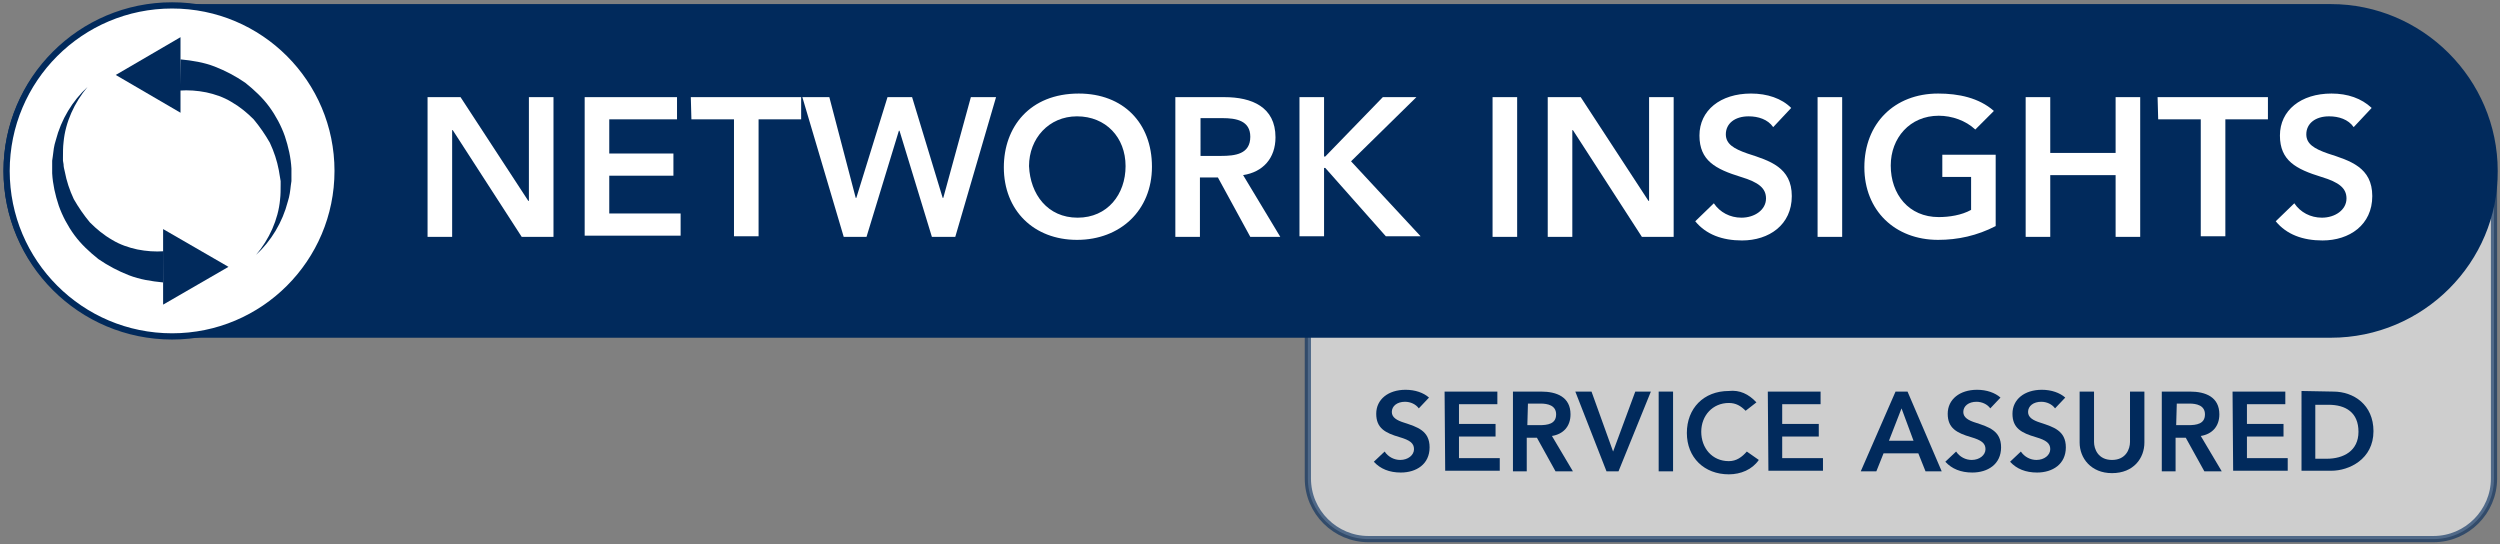 <?xml version="1.0" encoding="UTF-8"?> <svg xmlns="http://www.w3.org/2000/svg" xmlns:xlink="http://www.w3.org/1999/xlink" version="1.1" id="Layer_1" x="0px" y="0px" viewBox="0 0 416.9 90.8" style="enable-background:new 0 0 416.9 90.8;" xml:space="preserve"><rect x="0" y="0" width="416.9" height="90.8" fill="#808080" stroke="none"/> <style type="text/css"> .st0{opacity:0.61;fill:#FFFFFF;stroke:#012A5C;stroke-width:1.038;stroke-miterlimit:10;enable-background:new ;} .st1{fill:none;} .st2{enable-background:new ;} .st3{fill:#012A5C;} .st4{fill:#012A5C;stroke:#012A5C;stroke-width:1.038;stroke-miterlimit:10;} .st5{fill:#FFFFFF;stroke:#012A5C;stroke-width:1.038;stroke-miterlimit:10;} .st6{fill:#FFFFFF;} </style> <g> <g> <path class="st0" d="M405.8,89.9H228.2c-5.5,0-10.1-4.5-10.1-10.1V31h197.8v48.8C415.9,85.3,411.4,89.9,405.8,89.9z"></path> <rect x="210.3" y="64.4" class="st1" width="194.2" height="14.6"></rect> <g class="st2"> <path class="st3" d="M238.3,66.3l-1.7,1.8c-0.5-0.7-1.4-1.1-2.3-1.1c-1.3,0-2.2,0.7-2.2,1.7c0,0.9,0.8,1.4,2.1,1.8 c2.1,0.7,4.2,1.3,4.2,4.1s-2.2,4.2-4.8,4.2c-1.9,0-3.4-0.6-4.5-1.8l1.8-1.7c0.6,0.9,1.6,1.4,2.6,1.4c1.3,0,2.3-0.8,2.3-1.8 s-0.7-1.5-2.4-2c-2.4-0.7-3.9-1.5-3.9-3.9s2-4,4.9-4C236,65,237.4,65.5,238.3,66.3z"></path> <path class="st3" d="M240.9,65.3h8.8v2.1h-6.4v3.3h6.1v2.1h-6.1v3.6h6.8v2.1H241L240.9,65.3L240.9,65.3z"></path> <path class="st3" d="M252.3,78.6V65.3h4.7c2.6,0,4.9,0.9,4.9,3.8c0,2-1.2,3.3-3.1,3.6l3.5,5.9h-2.9l-3.1-5.6h-1.7v5.6H252.3z M254.7,70.9h2c1.4,0,2.8-0.2,2.8-1.8c0-1.5-1.4-1.8-2.6-1.8h-2.1L254.7,70.9L254.7,70.9z"></path> <path class="st3" d="M265.4,65.3l3.6,10l3.7-10h2.6l-5.4,13.3h-2l-5.2-13.3H265.4z"></path> <path class="st3" d="M279,78.6h-2.4V65.3h2.4V78.6z"></path> <path class="st3" d="M292.9,67.1l-1.8,1.4c-0.8-0.8-1.6-1.3-2.8-1.3c-2.7,0-4.6,2.1-4.6,4.8s1.8,4.9,4.6,4.9c1.3,0,2.2-0.7,3-1.6 l2,1.4c-1.1,1.6-3,2.4-5,2.4c-4.1,0-7-2.8-7-6.9c0-4.1,2.8-7,7-7C290.1,65,291.6,65.7,292.9,67.1z"></path> <path class="st3" d="M294.8,65.3h8.8v2.1h-6.4v3.3h6.1v2.1h-6.1v3.6h6.8v2.1h-9.1L294.8,65.3L294.8,65.3z"></path> <path class="st3" d="M310.3,78.6l5.8-13.3h2l5.7,13.3h-2.7l-1.2-3h-5.8l-1.2,3H310.3z M315,73.5h4.1l-2-5.4L315,73.5z"></path> <path class="st3" d="M333.6,66.3l-1.7,1.8c-0.5-0.7-1.4-1.1-2.3-1.1c-1.3,0-2.2,0.7-2.2,1.7c0,0.9,0.8,1.4,2.1,1.8 c2.1,0.7,4.2,1.3,4.2,4.1s-2.2,4.2-4.8,4.2c-1.9,0-3.4-0.6-4.5-1.8l1.8-1.7c0.6,0.9,1.6,1.4,2.6,1.4c1.3,0,2.3-0.8,2.3-1.8 s-0.7-1.5-2.4-2c-2.4-0.7-3.9-1.5-3.9-3.9s2-4,4.9-4C331.3,65,332.7,65.5,333.6,66.3z"></path> <path class="st3" d="M344.4,66.3l-1.7,1.8c-0.5-0.7-1.4-1.1-2.3-1.1c-1.3,0-2.2,0.7-2.2,1.7c0,0.9,0.8,1.4,2.1,1.8 c2.1,0.7,4.2,1.3,4.2,4.1s-2.2,4.2-4.8,4.2c-1.9,0-3.4-0.6-4.5-1.8l1.8-1.7c0.6,0.9,1.6,1.4,2.6,1.4c1.3,0,2.3-0.8,2.3-1.8 s-0.7-1.5-2.4-2c-2.4-0.7-3.9-1.5-3.9-3.9s2-4,4.9-4C342.1,65,343.5,65.5,344.4,66.3z"></path> <path class="st3" d="M349.2,65.3v8.4c0,1.2,0.7,3,3,3s3-1.8,3-3v-8.4h2.4v8.5c0,2.6-1.8,5.1-5.4,5.1c-3.5,0-5.4-2.5-5.4-5.1v-8.5 H349.2z"></path> <path class="st3" d="M360.5,78.6V65.3h4.7c2.6,0,4.9,0.9,4.9,3.8c0,2-1.2,3.3-3.1,3.6l3.5,5.9h-2.9l-3.1-5.6h-1.7v5.6H360.5z M362.9,70.9h2c1.4,0,2.8-0.2,2.8-1.8c0-1.5-1.4-1.8-2.6-1.8H363L362.9,70.9L362.9,70.9z"></path> <path class="st3" d="M372.3,65.3h8.8v2.1h-6.4v3.3h6.1v2.1h-6.1v3.6h6.8v2.1h-9.1L372.3,65.3L372.3,65.3z"></path> <path class="st3" d="M389.1,65.3c3.4,0,6.7,2.2,6.7,6.6c0,4.7-4.1,6.6-7,6.6h-5V65.2L389.1,65.3L389.1,65.3z M388,76.5 c2.8,0,5.3-1.3,5.3-4.5s-2.1-4.5-5-4.5h-2.2v9H388z"></path> </g> </g> <path class="st4" d="M388.7,55.8H28.4c-15,0-27.3-12.3-27.3-27.3l0,0c0-15,12.3-27.3,27.3-27.3h360.3c15,0,27.3,12.3,27.3,27.3l0,0 C416.1,43.5,403.8,55.8,388.7,55.8z"></path> <g> <circle class="st5" cx="28.7" cy="28.5" r="27.6"></circle> <g> <g> <g> <path class="st3" d="M27.2,47.1c-2-0.2-3.9-0.5-5.7-1.2s-3.5-1.6-5.1-2.7c-1.5-1.2-2.9-2.5-4-4s-2-3.2-2.6-4.9 c-0.6-1.8-1-3.6-1.1-5.4c0-0.4,0-0.9,0-1.4v-0.7l0.1-0.7c0.1-0.9,0.2-1.8,0.5-2.7c0.9-3.5,2.8-6.6,5.3-8.9 c-2.2,2.6-3.7,5.9-4,9.2c-0.1,0.8-0.1,1.7-0.1,2.5v0.6l0.1,0.6c0,0.4,0.1,0.8,0.2,1.2c0.3,1.6,0.8,3.1,1.5,4.6 c0.8,1.4,1.7,2.7,2.7,3.9c1.1,1.1,2.3,2.1,3.7,2.9c1.3,0.8,2.8,1.3,4.2,1.6c1.5,0.3,3,0.4,4.4,0.3L27.2,47.1L27.2,47.1z"></path> </g> <g> <polygon class="st3" points="38.1,44.5 27.2,38.2 27.2,50.8 "></polygon> </g> </g> <g> <g> <path class="st3" d="M30.1,9.9c2,0.2,3.9,0.5,5.7,1.2c1.8,0.7,3.5,1.6,5.1,2.7c1.5,1.2,2.9,2.5,4,4s2,3.2,2.6,4.9 c0.6,1.8,1,3.6,1.1,5.4c0,0.4,0,0.9,0,1.4v0.7l-0.1,0.7c-0.1,0.9-0.2,1.8-0.5,2.7c-0.9,3.5-2.8,6.6-5.3,8.9 c2.2-2.6,3.7-5.9,4-9.2c0.1-0.8,0.1-1.7,0.1-2.5v-0.6l-0.1-0.6c-0.1-0.4-0.1-0.8-0.2-1.2c-0.3-1.6-0.8-3.1-1.5-4.6 c-0.8-1.4-1.7-2.7-2.7-3.9c-1.1-1.1-2.3-2.1-3.7-2.9c-1.3-0.8-2.8-1.3-4.2-1.6c-1.5-0.3-3-0.4-4.4-0.3L30.1,9.9L30.1,9.9z"></path> </g> <g> <polygon class="st3" points="19.3,12.5 30.1,18.8 30.1,6.2 "></polygon> </g> </g> </g> </g> <rect x="2.3" y="14.6" class="st1" width="395" height="25.7"></rect> <g class="st2"> <path class="st6" d="M71.3,39.5V16.2h5.5l11.3,17.3h0.1V16.2h4.1v23.3H87L75.5,21.7h-0.1v17.8C75.4,39.5,71.3,39.5,71.3,39.5z"></path> <path class="st6" d="M97.5,16.2h15.4v3.7h-11.3v5.7h10.7v3.7h-10.7v6.3h11.9v3.7h-16V16.2z"></path> <path class="st6" d="M115.2,16.2h18.4v3.7h-7.1v19.5h-4.1V19.9h-7.1L115.2,16.2L115.2,16.2z"></path> <path class="st6" d="M133.8,16.2h4.5l4.4,16.8h0.1l5.2-16.8h4.1l5.1,16.8h0.1l4.6-16.8h4.2l-6.8,23.3h-3.9L150,21.8h-0.1 l-5.4,17.7h-3.8L133.8,16.2z"></path> <path class="st6" d="M179.6,40c-7.2,0-12.2-4.9-12.2-12.1c0-6.7,4.3-12.3,12.5-12.3c7.4,0,12.2,4.9,12.2,12.2 C192.1,35.1,186.8,40,179.6,40z M179.7,36.3c5,0,8-3.9,8-8.6c0-4.8-3.3-8.3-8.1-8.3c-4.7,0-8,3.7-8,8.3 C171.8,32.4,174.7,36.3,179.7,36.3z"></path> <path class="st6" d="M196,39.5V16.2h8.2c4.5,0,8.5,1.6,8.5,6.7c0,3.5-2.1,5.8-5.4,6.3l6.2,10.3h-5l-5.4-9.9h-3v9.9 C200.1,39.5,196,39.5,196,39.5z M200.2,26h3.4c2.4,0,4.9-0.3,4.9-3.2c0-2.7-2.4-3.1-4.6-3.1h-3.7L200.2,26L200.2,26z"></path> <path class="st6" d="M216.7,16.2h4.1v9.9h0.2l9.6-9.9h5.6l-10.9,10.7l11.6,12.5h-5.8L221,28h-0.2v11.4h-4.1L216.7,16.2L216.7,16.2 z"></path> <path class="st6" d="M253,39.5h-4.1V16.2h4.1V39.5z"></path> <path class="st6" d="M258.1,39.5V16.2h5.5l11.3,17.3h0.1V16.2h4.1v23.3h-5.3l-11.5-17.8h-0.1v17.8 C262.2,39.5,258.1,39.5,258.1,39.5z"></path> <path class="st6" d="M298.7,18l-3,3.2c-0.9-1.3-2.5-1.8-4.1-1.8c-2.3,0-3.8,1.2-3.8,3c0,1.6,1.3,2.4,3.6,3.2 c3.7,1.2,7.4,2.3,7.4,7.1c0,4.8-3.8,7.4-8.3,7.4c-3.3,0-6-1-7.8-3.2l3.1-3c1,1.5,2.7,2.4,4.6,2.4c2.2,0,4.1-1.3,4.1-3.2 c0-1.7-1.2-2.7-4.2-3.6c-4.2-1.3-6.9-2.7-6.9-6.9s3.5-7,8.6-7C294.7,15.6,297.1,16.4,298.7,18z"></path> <path class="st6" d="M307.2,39.5h-4.1V16.2h4.1V39.5z"></path> <path class="st6" d="M332.5,18.5l-3.1,3.1c-1.6-1.5-3.9-2.3-6.1-2.3c-4.8,0-8,3.7-8,8.3c0,4.8,3,8.6,8,8.6c1.7,0,3.8-0.3,5.4-1.2 v-5.5h-4.8v-3.7h8.9v11.9c-3.1,1.6-6.3,2.3-9.6,2.3c-7.2,0-12.3-4.9-12.3-12.1c0-7.3,5-12.3,12.3-12.3 C326.6,15.6,330,16.3,332.5,18.5z"></path> <path class="st6" d="M337.8,16.2h4.1v9.3h10.9v-9.3h4.1v23.3h-4.1V29.2h-10.9v10.3h-4.1V16.2z"></path> <path class="st6" d="M359.8,16.2h18.4v3.7h-7.1v19.5H367V19.9h-7.1L359.8,16.2L359.8,16.2z"></path> <path class="st6" d="M395.5,18l-3,3.2c-0.9-1.3-2.5-1.8-4.1-1.8c-2.3,0-3.8,1.2-3.8,3c0,1.6,1.3,2.4,3.6,3.2 c3.7,1.2,7.4,2.3,7.4,7.1c0,4.8-3.8,7.4-8.3,7.4c-3.3,0-6-1-7.8-3.2l3.1-3c1,1.5,2.7,2.4,4.6,2.4c2.2,0,4.1-1.3,4.1-3.2 c0-1.7-1.2-2.7-4.2-3.6c-4.2-1.3-6.9-2.7-6.9-6.9s3.5-7,8.6-7C391.5,15.6,393.8,16.4,395.5,18z"></path> </g> </g> </svg> 